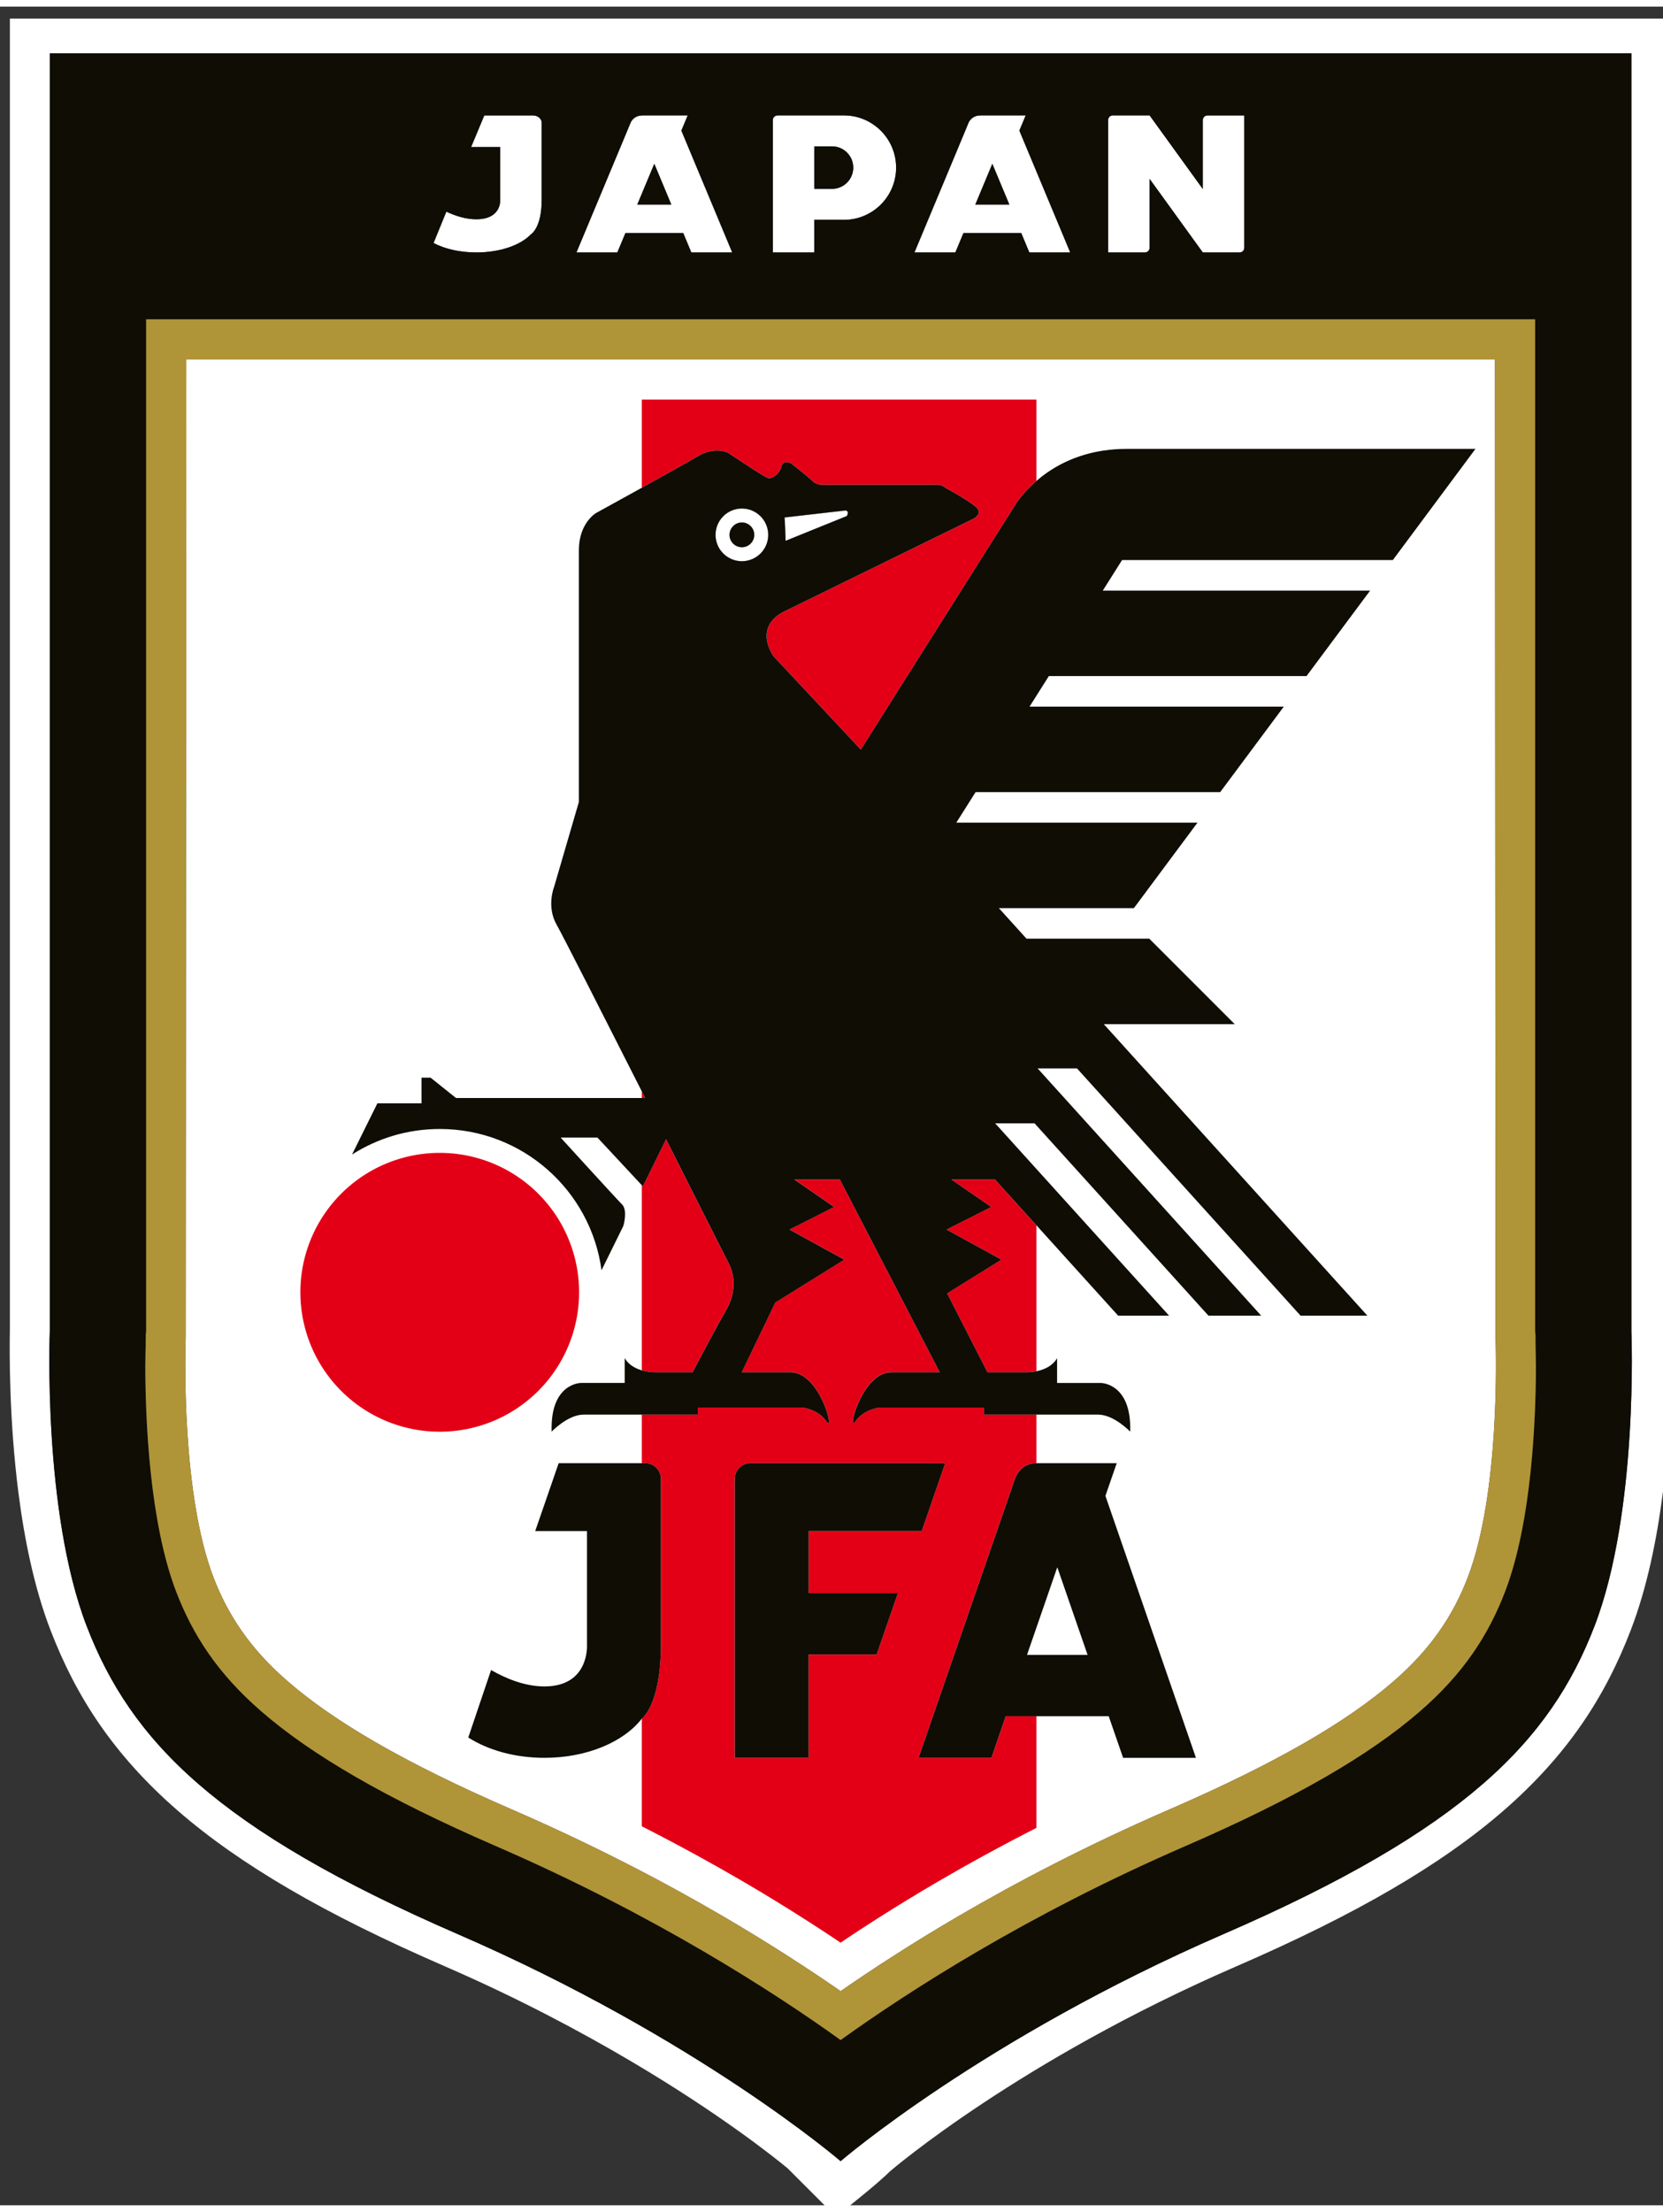 <svg height="364.629" viewBox="0 0 23.346 30.853" width="274.251" xmlns="http://www.w3.org/2000/svg"><rect x="0" y="0" width="23.346" height="30.853" fill="#333333" stroke="none"/><g fill-rule="evenodd" transform="matrix(.265 0 0 .265 -69.289 -89.348)"><g fill="#fff"><path d="m306.001 442.249c1.688-1.168 3.788-2.538 6.236-3.967 3.097-1.808 6.845-3.772 11.195-5.659 2.847-1.235 5.218-2.407 7.193-3.546 1.91-1.102 3.442-2.172 4.674-3.241 1.011-.876 1.803-1.76 2.438-2.673.637-.916 1.11-1.844 1.482-2.813 1.715-4.458 1.501-11.951 1.476-12.699l-.03-51.806h-69.329l-.03 51.806c-.026.748-.24 8.24 1.475 12.699.373.969.846 1.898 1.482 2.813.636.914 1.428 1.798 2.438 2.673 1.232 1.068 2.764 2.139 4.674 3.241 1.975 1.139 4.345 2.311 7.193 3.546 4.351 1.887 8.098 3.851 11.195 5.659 2.447 1.429 4.548 2.799 6.236 3.967zm-5.232-78.51c-.77 0-1.395.624-1.395 1.395 0 .77.624 1.395 1.395 1.395.77 0 1.395-.624 1.395-1.395 0-.77-.624-1.395-1.395-1.395zm2.257.474c.023.047.059 1.236.059 1.236l3.24-1.312s.1-.158.035-.24c-.065-.082-.164-.047-.164-.047zm-2.257.264c-.362 0-.656.294-.656.656 0 .363.294.656.656.656.363 0 .656-.294.656-.656 0-.362-.294-.656-.656-.656z"/><path d="m326.945 440.945c-11.472 4.977-18.195 10.732-18.321 10.84-.819.796-1.962 1.661-2.859 2.42l-2.575-2.575c-.742-.612-3.614-2.902-8.287-5.663-2.734-1.615-6.048-3.373-9.847-5.022-3.243-1.407-5.959-2.758-8.242-4.089-2.349-1.37-4.284-2.737-5.899-4.137-1.718-1.49-3.075-3.011-4.173-4.601-1.095-1.585-1.928-3.238-2.603-4.994-.858-2.232-1.381-4.811-1.694-7.259-.485-3.784-.479-7.289-.454-8.635v-69.436h88.019v69.436c.025 1.345.031 4.851-.454 8.635-.314 2.449-.836 5.027-1.694 7.259-.675 1.756-1.508 3.408-2.603 4.994-1.098 1.59-2.454 3.111-4.173 4.601-1.615 1.4-3.55 2.767-5.899 4.137-2.283 1.331-4.999 2.683-8.242 4.089zm-20.945 10.308s7.533-6.492 20.283-12.023c12.75-5.531 17.312-10.217 19.656-16.311 2.344-6.094 1.953-15.612 1.953-15.612v-67.671h-83.785v67.671s-.391 9.518 1.953 15.612c2.344 6.094 6.906 10.78 19.656 16.311 12.749 5.531 20.282 12.022 20.283 12.023z"/><path d="m294.172 350.179h-2.167l.887-2.125.012-.028.856-2.05.031-.074.757-1.812h-0l.295-.708 0-0.0.042-.1c.071-.136.246-.361.626-.361h2.389l-.336.805.152.364h-0l.756 1.812.031.074.856 2.05.012.028.887 2.125h-2.167l-.428-1.026h-3.063zm26.242-7.258h.756 1.199l2.818 3.897v-2.15-1.503c.003-.132.111-.24.243-.243h.756 1.199v5.512 1.503c-.003.132-.111.24-.243.243h-.756-1.199l-2.818-3.897v2.15 1.503c-.003.132-.111.24-.243.243h-.756-1.199v-5.512-1.503c.003-.132.111-.24.243-.243zm-17.754 0h.117 1.831 1.567.058v.001c1.5.031 2.707 1.257 2.707 2.765s-1.207 2.734-2.707 2.765h-.011l-.048.001-.048-.001h-1.52v1.729h-2.198v-7.008c0-.138.112-.25.25-.25zm1.948 1.64v2.25h.918.019.019.004c.611-.013 1.101-.511 1.101-1.125s-.491-1.112-1.101-1.125h-.024zm7.47 5.618h-2.167l.887-2.125.012-.028.856-2.05.031-.074.756-1.812h-0l.295-.708 0-0.0.042-.1c.071-.136.246-.361.626-.361h2.389l-.336.805.152.364h-0l.757 1.812.031.074.856 2.05.012.028.887 2.125h-2.167l-.428-1.026h-3.062zm1.959-4.694-.174.417-.031.074-.696 1.667h1.802l-.696-1.667-.031-.074zm-24.441 3.73c-.535.572-1.63.964-2.895.964-.882 0-1.681-.191-2.266-.5l.679-1.662c.454.216 1.013.404 1.587.404 1.349 0 1.265-1.029 1.265-1.029v-.591-2.207h-1.54l.698-1.672h.842.841.89c.257 0 .467.174.467.387v4.084c0 1.493-.568 1.824-.568 1.824zm6.534-3.73-.174.417-.031.074-.696 1.667h1.802l-.696-1.667-.031-.074z"/><path d="m300.769 363.739c-.77 0-1.395.624-1.395 1.395 0 .77.624 1.395 1.395 1.395.77 0 1.395-.624 1.395-1.395 0-.77-.624-1.395-1.395-1.395zm2.257.474c.023.047.059 1.236.059 1.236l3.24-1.312s.1-.158.035-.24c-.065-.082-.164-.047-.164-.047zm-2.257.264c-.362 0-.656.294-.656.656 0 .363.294.656.656.656.363 0 .656-.294.656-.656 0-.362-.294-.656-.656-.656z"/></g><path d="m284.763 397.86a7.383 7.383 0 0 1 7.383 7.383 7.383 7.383 0 1 1 -7.383-7.383z" fill="#e30016"/><path d="m295.466 357.971v4.669c1.215-.673 2.521-1.402 2.975-1.672.926-.551 1.618-.17 1.618-.17s1.834 1.236 2.074 1.318c.24.082.628-.21.732-.598.104-.388.504-.176.504-.176s.92.721 1.125.926c.205.205.467.214.467.214h6.211c.199 0 .411.177.411.177s1.055.562 1.559.973c.504.41-.221.703-.221.703l-9.784 4.792c-1.863.841-.692 2.434-.692 2.434l4.626 4.942 6.338-10.037 1.919-3.039c.199-.284.539-.711 1.044-1.148v-4.309zm8.839 56.321h-.726-2.356c-.458 0-.832.374-.832.831v14.772h3.914v-5.473h3.604l1.123-3.246h-4.726v-3.289h2.992.513 2.485l1.243-3.595h-1.796-1.202zm-8.839-19.693v.355h.18zm0 4.974v9.803c.424.123.812.103.812.103h1.879c.514-.981 1.294-2.454 1.78-3.296.775-1.343.164-2.414.164-2.414s-1.536-3.045-3.35-6.632v0l-1.229 2.495zm0 12.144v2.574h.179c.458 0 .832.374.832.831v8.778c0 3.209-1.011 3.921-1.011 3.921v5.699l.132.067c1.915.977 3.662 1.94 5.236 2.858 1.198.7 2.367 1.42 3.478 2.131.579.371 1.143.742 1.686 1.106.626-.421 1.271-.845 1.924-1.26 1.012-.644 2.097-1.309 3.241-1.977 1.538-.898 3.272-1.852 5.209-2.84v-5.917h-1.622l-.762 2.205h-3.859l1.579-4.567.021-.06 1.524-4.408.055-.16 1.347-3.896h-0l.526-1.521 0-.001.075-.215c.126-.292.439-.775 1.116-.775v-2.574h-2.78v-.375h-5.519s-.821.058-1.289.726c-.469.668.34-2.59 1.887-2.59h2.581l-5.292-10.21h-2.414l2.11 1.453-2.368 1.195 2.906 1.594-3.656 2.273-1.779 3.694h2.598c1.547 0 2.356 3.258 1.887 2.59-.469-.668-1.289-.726-1.289-.726h-5.519v.375zm20.906-2.295v-7.727l-2.195-2.426h-2.311l2.11 1.453-2.368 1.195 2.906 1.594-2.876 1.788 2.137 4.179h1.973s.279.015.623-.056z" fill="#e30016"/><path d="m306 444.84c3.55-2.549 9.846-6.62 18.27-10.274 5.855-2.539 9.764-4.829 12.415-7.127 2.319-2.011 3.631-4.047 4.511-6.333 1.963-5.103 1.615-13.575 1.614-13.599l-.02-.199v-53.588h-73.581v53.588l-.02.199c-.001.024-.349 8.496 1.614 13.599.879 2.286 2.192 4.323 4.511 6.333 2.651 2.299 6.561 4.588 12.415 7.127 8.424 3.654 14.721 7.725 18.27 10.274zm-11.828-94.661h-2.167l.887-2.125.012-.028.856-2.05.031-.074.757-1.812h-0l.295-.708 0-0.0.042-.1c.071-.136.246-.361.626-.361h2.389l-.336.805.152.364h-0l.756 1.812.031.074.856 2.05.012.028.887 2.125h-2.167l-.428-1.026h-3.063zm26.242-7.258h.756 1.199l2.818 3.897v-2.15-1.503c.003-.132.111-.24.243-.243h.756 1.199v5.512 1.503c-.003.132-.111.24-.243.243h-.756-1.199l-2.818-3.897v2.15 1.503c-.003.132-.111.24-.243.243h-.756-1.199v-5.512-1.503c.003-.132.111-.24.243-.243zm-17.754 0h.117 1.831 1.567.058v.001c1.5.031 2.707 1.257 2.707 2.765s-1.207 2.734-2.707 2.765h-.011l-.048.001-.048-.001h-1.52v1.729h-2.198v-7.008c0-.138.112-.25.25-.25zm1.948 1.64v2.25h.918.019.019.004c.611-.013 1.101-.511 1.101-1.125s-.491-1.112-1.101-1.125h-.024zm7.47 5.618h-2.167l.887-2.125.012-.028.856-2.05.031-.074.756-1.812h-0l.295-.708 0-0.0.042-.1c.071-.136.246-.361.626-.361h2.389l-.336.805.152.364h-0l.757 1.812.031.074.856 2.05.012.028.887 2.125h-2.167l-.428-1.026h-3.062zm1.959-4.694-.174.417-.031.074-.696 1.667h1.802l-.696-1.667-.031-.074zm-24.441 3.73c-.535.572-1.63.964-2.895.964-.882 0-1.681-.191-2.266-.5l.679-1.662c.454.216 1.013.404 1.587.404 1.349 0 1.265-1.029 1.265-1.029v-.591-2.207h-1.54l.698-1.672h.842.841.89c.257 0 .467.174.467.387v4.084c0 1.493-.568 1.824-.568 1.824zm6.534-3.73-.174.417-.031.074-.696 1.667h1.802l-.696-1.667-.031-.074zm9.869 105.768s7.533-6.492 20.283-12.023c12.75-5.531 17.312-10.217 19.656-16.311 2.344-6.094 1.953-15.612 1.953-15.612v-67.671h-83.785v67.671s-.391 9.518 1.953 15.612c2.344 6.094 6.906 10.78 19.656 16.311 12.749 5.531 20.282 12.022 20.283 12.023z" fill="#0f0d04"/><path d="m339.632 360.58h-15.008-3.458c-3.491 0-5.262 2.024-5.838 2.848l-1.919 3.039-6.338 10.037-4.626-4.942s-1.172-1.594.692-2.434l9.784-4.792s.725-.293.221-.703c-.504-.41-1.559-.973-1.559-.973s-.212-.177-.411-.177-6.211 0-6.211 0-.263-.01-.467-.214c-.205-.205-1.125-.926-1.125-.926s-.4-.212-.504.176c-.104.388-.492.68-.732.598-.24-.082-2.074-1.318-2.074-1.318s-.692-.381-1.618.17c-.926.551-5.403 3.012-5.403 3.012s-.903.527-.903 1.957v13.337l-1.313 4.5s-.423 1.039.141 2.016c.278.481 2.5 4.853 4.684 9.164h-10.021l-1.348-1.078h-.48v1.359h-2.337l-1.345 2.714c1.343-.858 2.938-1.355 4.649-1.355 4.38 0 7.999 3.256 8.569 7.48l.001 0 1.158-2.35v-0l0-.001c.007-.025.237-.825-.072-1.134-.314-.314-3.252-3.539-3.252-3.539h1.951l2.404 2.582 1.229-2.495v-0c1.814 3.587 3.35 6.632 3.35 6.632s.611 1.071-.164 2.414c-.486.842-1.266 2.314-1.78 3.296h-1.879s-1.246.066-1.717-.75v1.313h-2.315s-1.641 0-1.556 2.579c0 0 .855-.902 1.699-.902h6.047v-.375h5.519s.821.058 1.289.726c.469.668-.34-2.59-1.887-2.59h-2.598l1.779-3.694 3.656-2.273-2.906-1.594 2.368-1.195-2.11-1.453h2.414l5.292 10.21h-2.581c-1.547 0-2.356 3.258-1.887 2.59.469-.668 1.289-.726 1.289-.726h5.519v.375h6.047c.844 0 1.699.902 1.699.902.084-2.579-1.556-2.579-1.556-2.579h-2.315v-1.313c-.471.816-1.717.75-1.717.75h-1.973l-2.137-4.179 2.876-1.788-2.906-1.594 2.368-1.195-2.11-1.453h2.311l6.522 7.21h2.699l-9.215-10.187h2.086l9.215 10.187h2.793l-11.844-13.094h2.086l11.844 13.094h3.54l-13.965-15.438h6.936l-4.527-4.527h-6.504l-1.463-1.617h7.153l3.369-4.527h-12.776l1.021-1.617h12.959l3.369-4.527h-13.469l1.021-1.617h13.651l3.369-4.526h-14.162l1.021-1.617h14.344zm-38.862 3.159c-.77 0-1.395.624-1.395 1.395 0 .77.624 1.395 1.395 1.395.77 0 1.395-.624 1.395-1.395 0-.77-.624-1.395-1.395-1.395zm2.257.474c.023.047.059 1.236.059 1.236l3.24-1.312s.1-.158.035-.24c-.065-.082-.164-.047-.164-.047zm-2.257.264c-.362 0-.656.294-.656.656 0 .363.294.656.656.656.363 0 .656-.294.656-.656 0-.362-.294-.656-.656-.656z" fill="#0f0d04"/><path d="m295.466 427.822c-.953 1.23-2.904 2.073-5.155 2.073-1.571 0-2.994-.41-4.036-1.076l1.208-3.573v-0c.808.464 1.805.868 2.828.868 2.403 0 2.253-2.213 2.253-2.213v-1.27-4.745h-2.743l1.243-3.595h1.5 1.497 1.585c.458 0 .832.374.832.831v8.778c0 3.209-1.011 3.921-1.011 3.921zm18.522 2.073h-3.859l1.579-4.567.021-.06 1.524-4.408.055-.16 1.347-3.896h-0l.526-1.521 0-.001.075-.215c.126-.292.439-.775 1.116-.775h4.255l-.599 1.731.27.781h-0l1.347 3.896.055.16 1.524 4.408.021.06 1.579 4.567h-3.859l-.763-2.205h-5.454zm3.49-10.091-.31.896-.055.16h-0l-1.239 3.584h3.209l-1.239-3.584h-0l-.055-.16zm-13.172-5.512h-.726-2.356c-.458 0-.832.374-.832.831v14.772h3.914v-5.473h3.604l1.123-3.246h-4.726v-3.289h2.992.513 2.485l1.243-3.595h-1.796-1.202z" fill="#0f0d04"/><path d="m306.001 442.249c1.688-1.168 3.788-2.538 6.236-3.967 3.097-1.808 6.845-3.772 11.195-5.659 2.847-1.235 5.218-2.407 7.193-3.546 1.91-1.102 3.442-2.172 4.674-3.241 1.011-.876 1.803-1.76 2.438-2.673.637-.916 1.11-1.844 1.482-2.813 1.715-4.458 1.501-11.951 1.476-12.699l-.03-51.806h-69.329l-.03 51.806c-.026.748-.24 8.24 1.475 12.699.373.969.846 1.898 1.482 2.813.636.914 1.428 1.798 2.438 2.673 1.232 1.068 2.764 2.139 4.674 3.241 1.975 1.139 4.345 2.311 7.193 3.546 4.351 1.887 8.098 3.851 11.195 5.659 2.447 1.429 4.548 2.799 6.236 3.967zm36.81-34.714 0.0.571c0.0.005.017.412.023 1.097-.007 2.74-.216 8.205-1.638 11.902-.879 2.286-2.192 4.323-4.511 6.333-2.651 2.299-6.561 4.588-12.415 7.127-8.424 3.654-14.721 7.725-18.27 10.274-3.55-2.549-9.846-6.62-18.27-10.274-5.855-2.539-9.764-4.829-12.415-7.127-2.319-2.011-3.631-4.048-4.511-6.333-1.422-3.697-1.631-9.162-1.638-11.902.006-.685.022-1.092.023-1.097l0-.571.001-.029.02-.199v-53.588h36.791 36.79v53.588l.02.199z" fill="#b09438"/></g></svg>